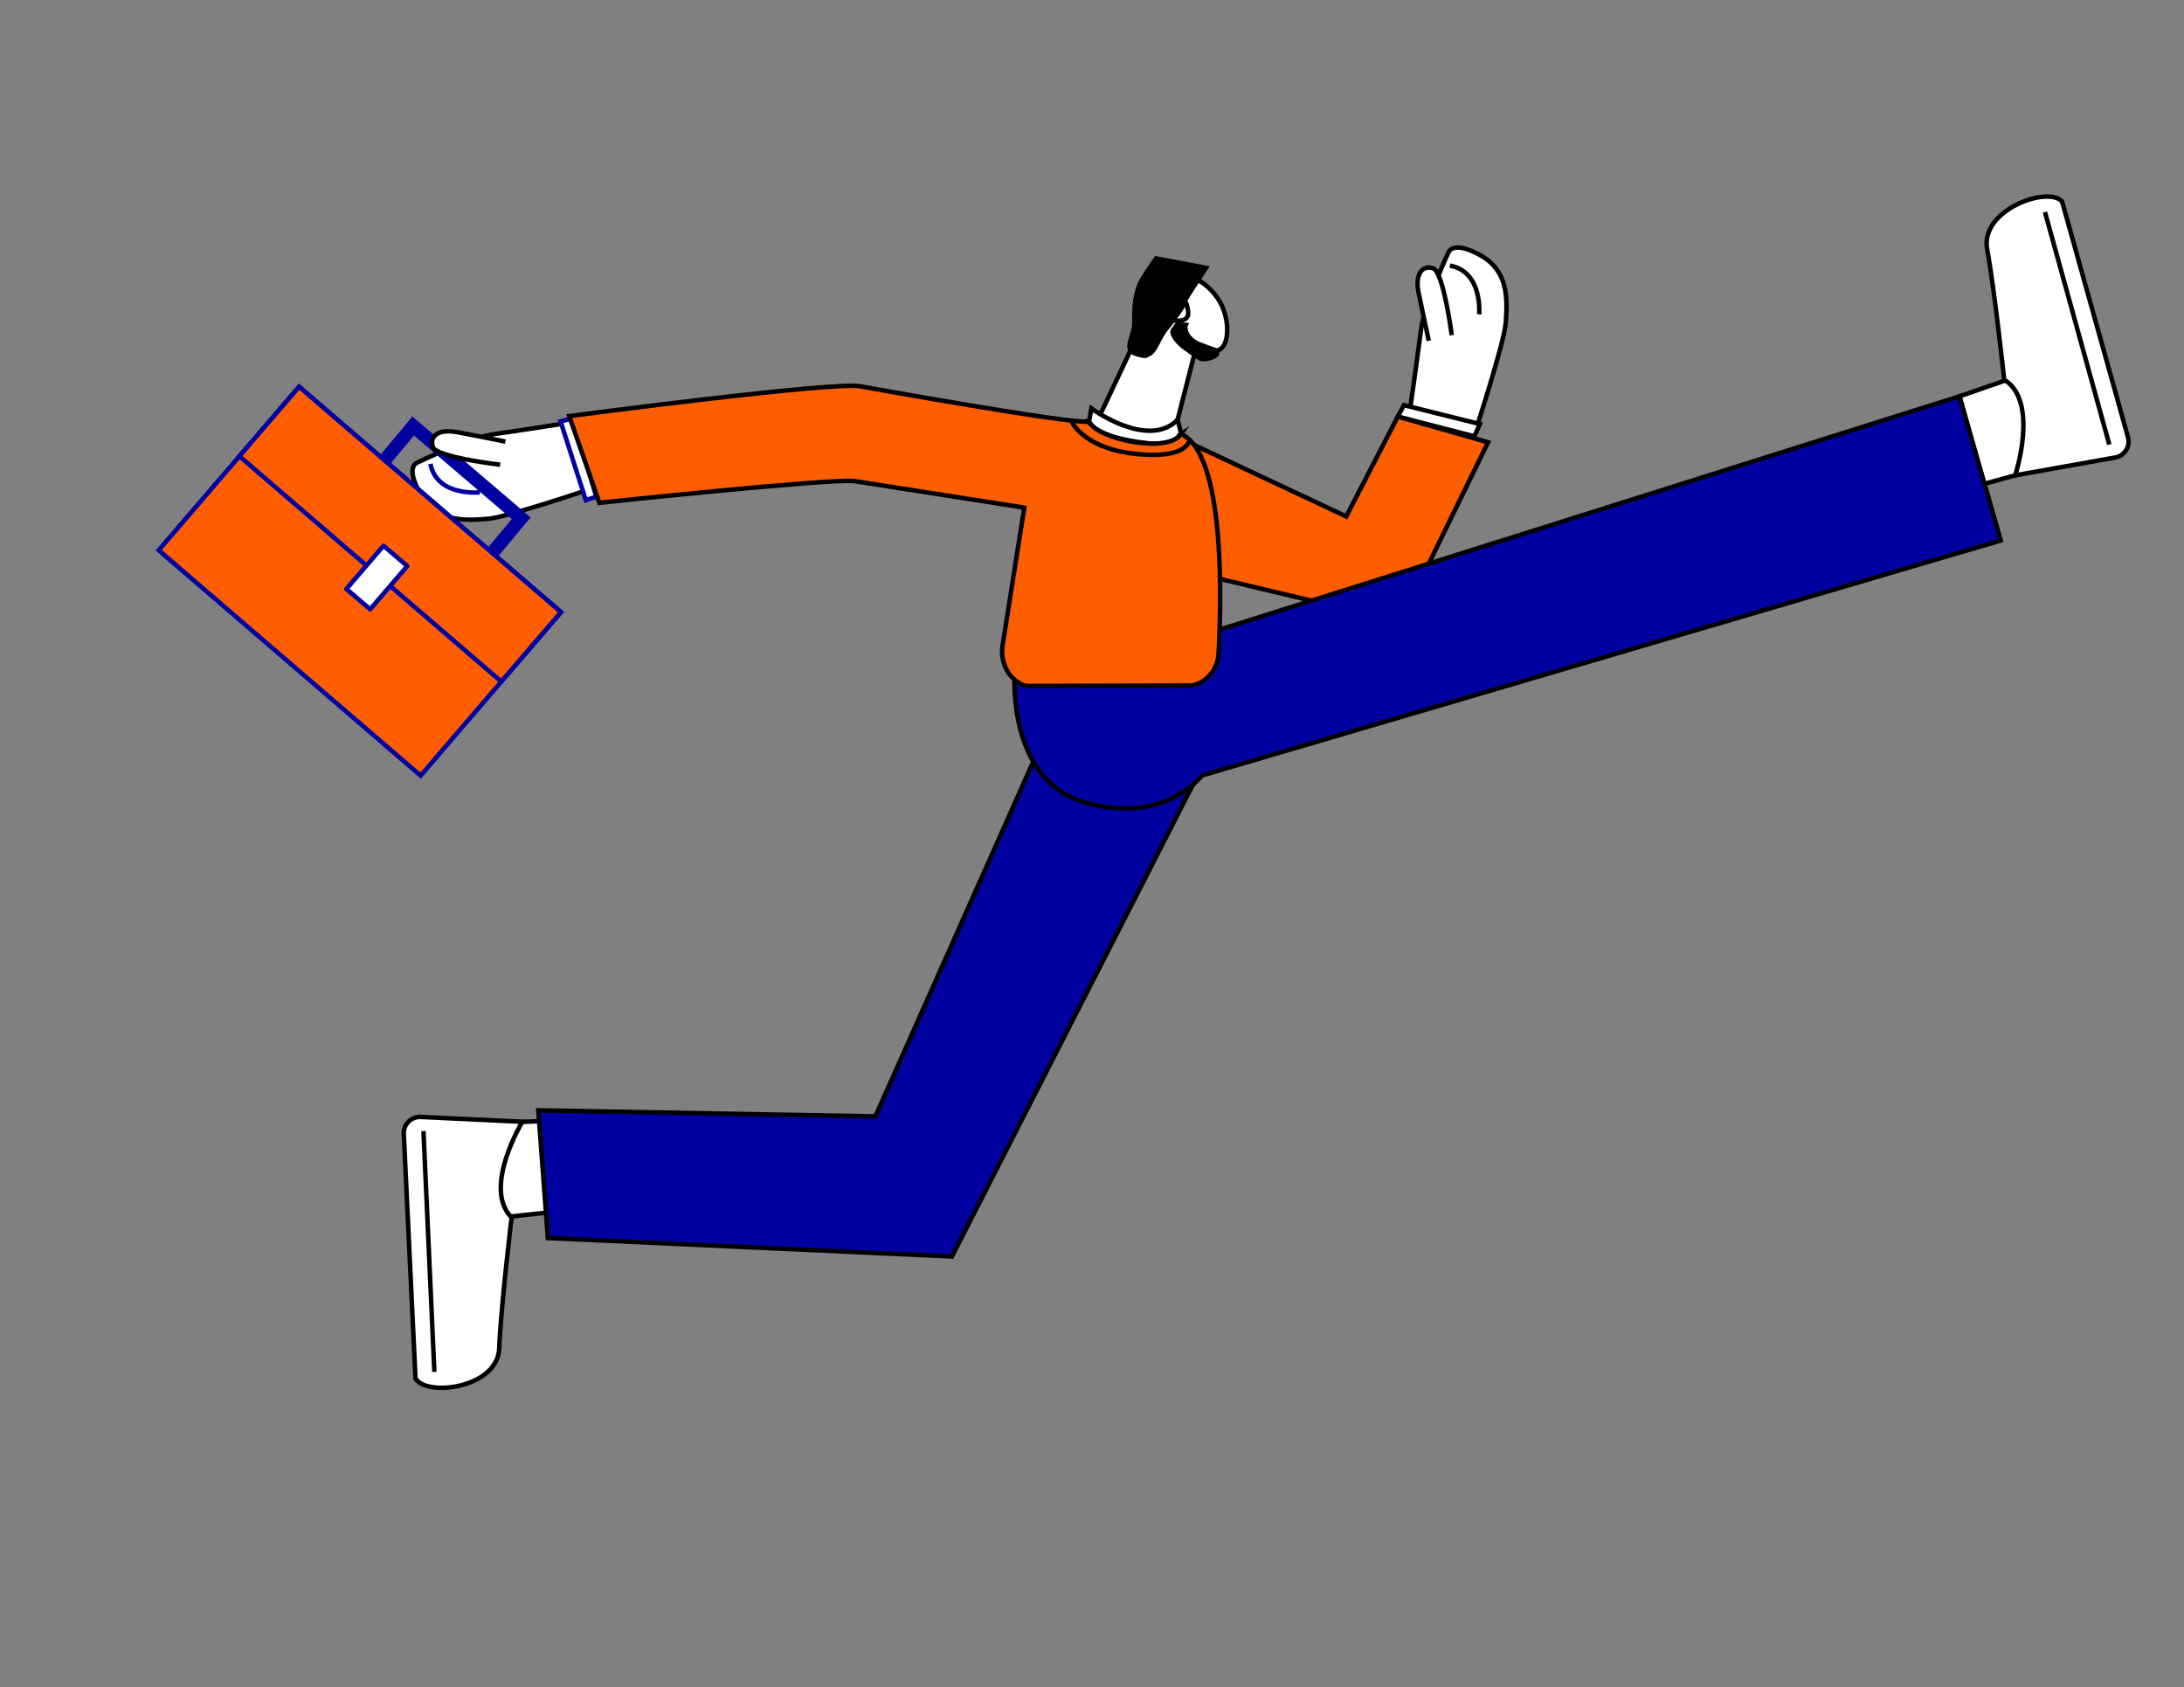 <svg width="277" height="214" viewBox="0 0 277 214" fill="none" xmlns="http://www.w3.org/2000/svg">
<rect x="0" y="0" width="277" height="214" fill="#808080" stroke="none"/>
<g clip-path="url(#clip0_2306_389)">
<path d="M187.249 54.306C187.249 54.306 190.816 43.369 190.986 40.851C191.197 37.771 191.27 34.332 187.771 32.383C184.273 30.435 183.734 31.961 183.734 31.961C183.734 31.961 180.646 38.506 180.208 41.96C179.771 45.414 178.834 51.964 178.834 51.964L187.235 54.303L187.249 54.306Z" fill="white" stroke="black" stroke-width="0.57" stroke-miterlimit="10"/>
<path d="M184.13 42.509C184.13 42.509 183.072 34.453 181.761 34.019C180.433 33.597 179.454 34.702 179.906 37.047C180.376 39.381 181.215 43.217 181.215 43.217" fill="white"/>
<path d="M184.13 42.509C184.13 42.509 183.072 34.453 181.761 34.019C180.433 33.597 179.454 34.702 179.906 37.047C180.376 39.381 181.215 43.217 181.215 43.217" stroke="black" stroke-width="0.57" stroke-miterlimit="10"/>
<path d="M187.605 39.873C187.605 39.873 188.103 34.434 183.891 33.69L187.605 39.873Z" fill="white"/>
<path d="M187.605 39.873C187.605 39.873 188.103 34.434 183.891 33.69" stroke="black" stroke-width="0.57" stroke-miterlimit="10"/>
<path d="M186.993 55.334L187.688 53.78L178.065 51.386L177.286 52.833L186.993 55.334Z" fill="white" stroke="black" stroke-width="0.57" stroke-miterlimit="10"/>
<path d="M147.379 54.524L170.745 65.502L177.286 52.833L188.733 56.097L177.608 78.863L150.628 72.444L147.379 54.524Z" fill="#FF5E00" stroke="black" stroke-width="0.57" stroke-miterlimit="10"/>
<path d="M70.872 153.621L62.558 154.529L62.004 142.478L70.345 142.101L70.872 153.621Z" fill="white" stroke="black" stroke-width="0.57" stroke-miterlimit="10"/>
<path d="M64.883 154.421C64.883 154.421 63.508 165.972 63.315 171.023C63.108 176.071 54.012 177.194 52.696 174.807L51.211 143.733C51.194 142.498 52.262 141.546 53.487 141.662L66.247 142.267C66.247 142.267 61.147 150.696 64.886 154.406L64.883 154.421Z" fill="white" stroke="black" stroke-width="0.57" stroke-miterlimit="10"/>
<path d="M55.09 173.991L53.708 143.449" stroke="black" stroke-width="0.57" stroke-miterlimit="10"/>
<path d="M132.63 93.05L111.028 141.584L68.274 140.82L69.484 157.016L120.734 159.357L154.331 93.581L129.864 79.824C129.864 79.824 128.447 84.534 128.671 86.082C129.454 91.438 132.613 93.062 132.613 93.062L132.63 93.05Z" fill="#0000A1" stroke="black" stroke-width="0.57" stroke-miterlimit="10"/>
<path d="M151.737 35.476C151.497 35.396 150.246 35.26 148.435 34.694C145.961 33.916 145.01 35.763 144.178 37.545C143.606 38.794 144.356 40.494 144.662 41.864L143.939 43.262L137.488 56.956L147.35 61.05L151.475 44.972L153.545 44.421C154.908 44.821 155.598 43.656 155.646 42.029C155.676 41.149 155.507 40.138 155.147 39.178C154.483 37.42 152.825 35.819 151.751 35.479L151.737 35.476Z" fill="white" stroke="black" stroke-width="0.57" stroke-miterlimit="10"/>
<path d="M149.35 41.098L148.806 41.842C148.48 42.256 149.138 43.157 149.979 43.9C149.979 43.9 152.005 45.397 152.274 45.482C153.065 45.734 154.831 45.12 154.302 44.471L152.244 43.718C150.636 43.118 150.15 41.818 150.396 41.207L149.561 41.171L149.364 41.101L149.35 41.098Z" fill="black" stroke="black" stroke-width="0.57" stroke-miterlimit="10"/>
<path d="M144.791 35.583C144.375 36.294 143.792 37.811 143.869 40.815C143.918 42.777 142.301 44.352 144.117 44.89C145.563 45.322 145.333 45.05 145.574 44.979C146.552 44.684 146.89 42.891 147.959 41.639C149.168 40.22 149.981 38.9 150.116 38.462C150.26 37.981 152.964 33.97 152.964 33.97L146.631 32.777C146.631 32.777 145.418 34.51 144.794 35.569L144.791 35.583Z" fill="black" stroke="black" stroke-width="0.57" stroke-miterlimit="10"/>
<path d="M150.322 38.264C150.322 38.264 150.495 38.374 150.614 39.044C150.715 39.576 151.114 40.934 148.75 40.645C148.75 40.645 149.759 39.395 150.322 38.264Z" fill="white" stroke="black" stroke-width="0.57" stroke-miterlimit="10"/>
<path d="M138.125 53.482L138.425 51.802C138.425 51.802 145.566 57.05 149.357 53.248L149.82 55.025C149.82 55.025 148.928 56.584 145.749 56.232C142.79 55.91 139.115 55.187 138.111 53.479L138.125 53.482Z" fill="white" stroke="black" stroke-width="0.57" stroke-miterlimit="10"/>
<path d="M248.523 50.263L256.429 47.529L259.656 59.168L251.603 61.376L248.523 50.263Z" fill="white" stroke="black" stroke-width="0.57" stroke-miterlimit="10"/>
<path d="M254.194 48.152C254.194 48.152 252.953 36.59 252.032 31.611C251.112 26.632 259.724 23.533 261.537 25.556L269.916 55.521C270.197 56.719 269.385 57.889 268.165 58.044L255.589 60.286C255.589 60.286 258.681 50.934 254.208 48.155L254.194 48.152Z" fill="white" stroke="black" stroke-width="0.57" stroke-miterlimit="10"/>
<path d="M259.365 26.898L267.527 56.382" stroke="black" stroke-width="0.57" stroke-miterlimit="10"/>
<path d="M152.433 98.358L253.76 68.545L248.523 50.263L140.403 84.358L128.689 86.07C128.689 86.07 127.927 98.888 137.458 101.729C147.611 104.772 152.433 98.358 152.433 98.358Z" fill="#0000A1" stroke="black" stroke-width="0.57" stroke-miterlimit="10"/>
<path d="M75.315 61.865C75.315 61.865 64.406 65.59 61.896 65.796C58.818 66.051 55.36 66.183 53.363 62.71C51.351 59.234 52.877 58.691 52.877 58.691C52.877 58.691 59.385 55.505 62.84 55.027C66.294 54.55 72.845 53.505 72.845 53.505L75.317 61.851L75.315 61.865Z" fill="white" stroke="black" stroke-width="0.57" stroke-miterlimit="10"/>
<path d="M61.263 71.523L47.572 59.825L52.403 54.029L66.108 65.729L61.263 71.523Z" stroke="#0000A1" stroke-width="1.7" stroke-miterlimit="10"/>
<path d="M53.349 98.371L20.124 69.784L37.937 49.05L71.147 77.634L53.349 98.371Z" fill="#FF5E00" stroke="#0000A1" stroke-width="0.57" stroke-miterlimit="10"/>
<path d="M63.577 86.443L30.366 57.859L37.937 49.05L71.148 77.634L63.577 86.443Z" fill="#FF5E00" stroke="#0000A1" stroke-width="0.57" stroke-miterlimit="10"/>
<path d="M51.651 71.791L48.639 69.215L43.931 74.698L46.944 77.274L51.651 71.791Z" fill="white" stroke="#0000A1" stroke-width="0.57" stroke-linecap="round" stroke-linejoin="round"/>
<path d="M63.438 58.934C63.438 58.934 55.349 58.011 54.898 56.688C54.444 55.378 55.553 54.374 57.905 54.796C60.257 55.219 64.099 56.006 64.099 56.006" fill="white"/>
<path d="M63.438 58.934C63.438 58.934 55.349 58.011 54.898 56.688C54.444 55.378 55.553 54.374 57.905 54.796C60.257 55.219 64.099 56.006 64.099 56.006" stroke="black" stroke-width="0.57" stroke-miterlimit="10"/>
<path d="M60.852 62.444C60.852 62.444 55.405 63.023 54.594 58.833L60.852 62.444Z" fill="white"/>
<path d="M60.852 62.444C60.852 62.444 55.405 63.023 54.594 58.833" stroke="#0000A1" stroke-width="0.57" stroke-miterlimit="10"/>
<path d="M75.624 62.995L74.301 63.429L71.096 53.447L72.682 53.051L75.624 62.995Z" fill="white" stroke="#0000A1" stroke-width="0.57" stroke-miterlimit="10"/>
<path d="M149.82 55.025C147.987 57.652 139.076 55.599 138.126 53.482C135.612 53.778 109.284 49.025 109.284 49.025C106.633 48.226 72.197 52.772 72.197 52.772L76.023 63.767C76.023 63.767 104.857 60.701 108.346 61.011L129.915 64.382L127.163 81.838C126.857 83.772 127.695 85.776 129.414 86.715C129.766 86.907 130.118 87.024 130.425 86.997L151.101 86.942C151.255 86.929 151.443 86.892 151.654 86.815C153.337 86.244 154.463 84.643 154.554 82.875C154.926 75.999 155.395 57.564 149.803 55.036L149.82 55.025Z" fill="#FF5E00" stroke="black" stroke-width="0.57" stroke-miterlimit="10"/>
<path d="M135.828 53.311C135.828 53.311 137.541 57.582 146.189 57.688C146.533 57.699 146.865 57.692 147.157 57.662C150.77 57.442 150.907 55.743 150.907 55.743" stroke="black" stroke-width="0.57" stroke-miterlimit="10"/>
</g>
<defs>
<clipPath id="clip0_2306_389">
<rect width="243" height="190" fill="white" transform="translate(38.169 -21) rotate(11.589)"/>
</clipPath>
</defs>
</svg>
